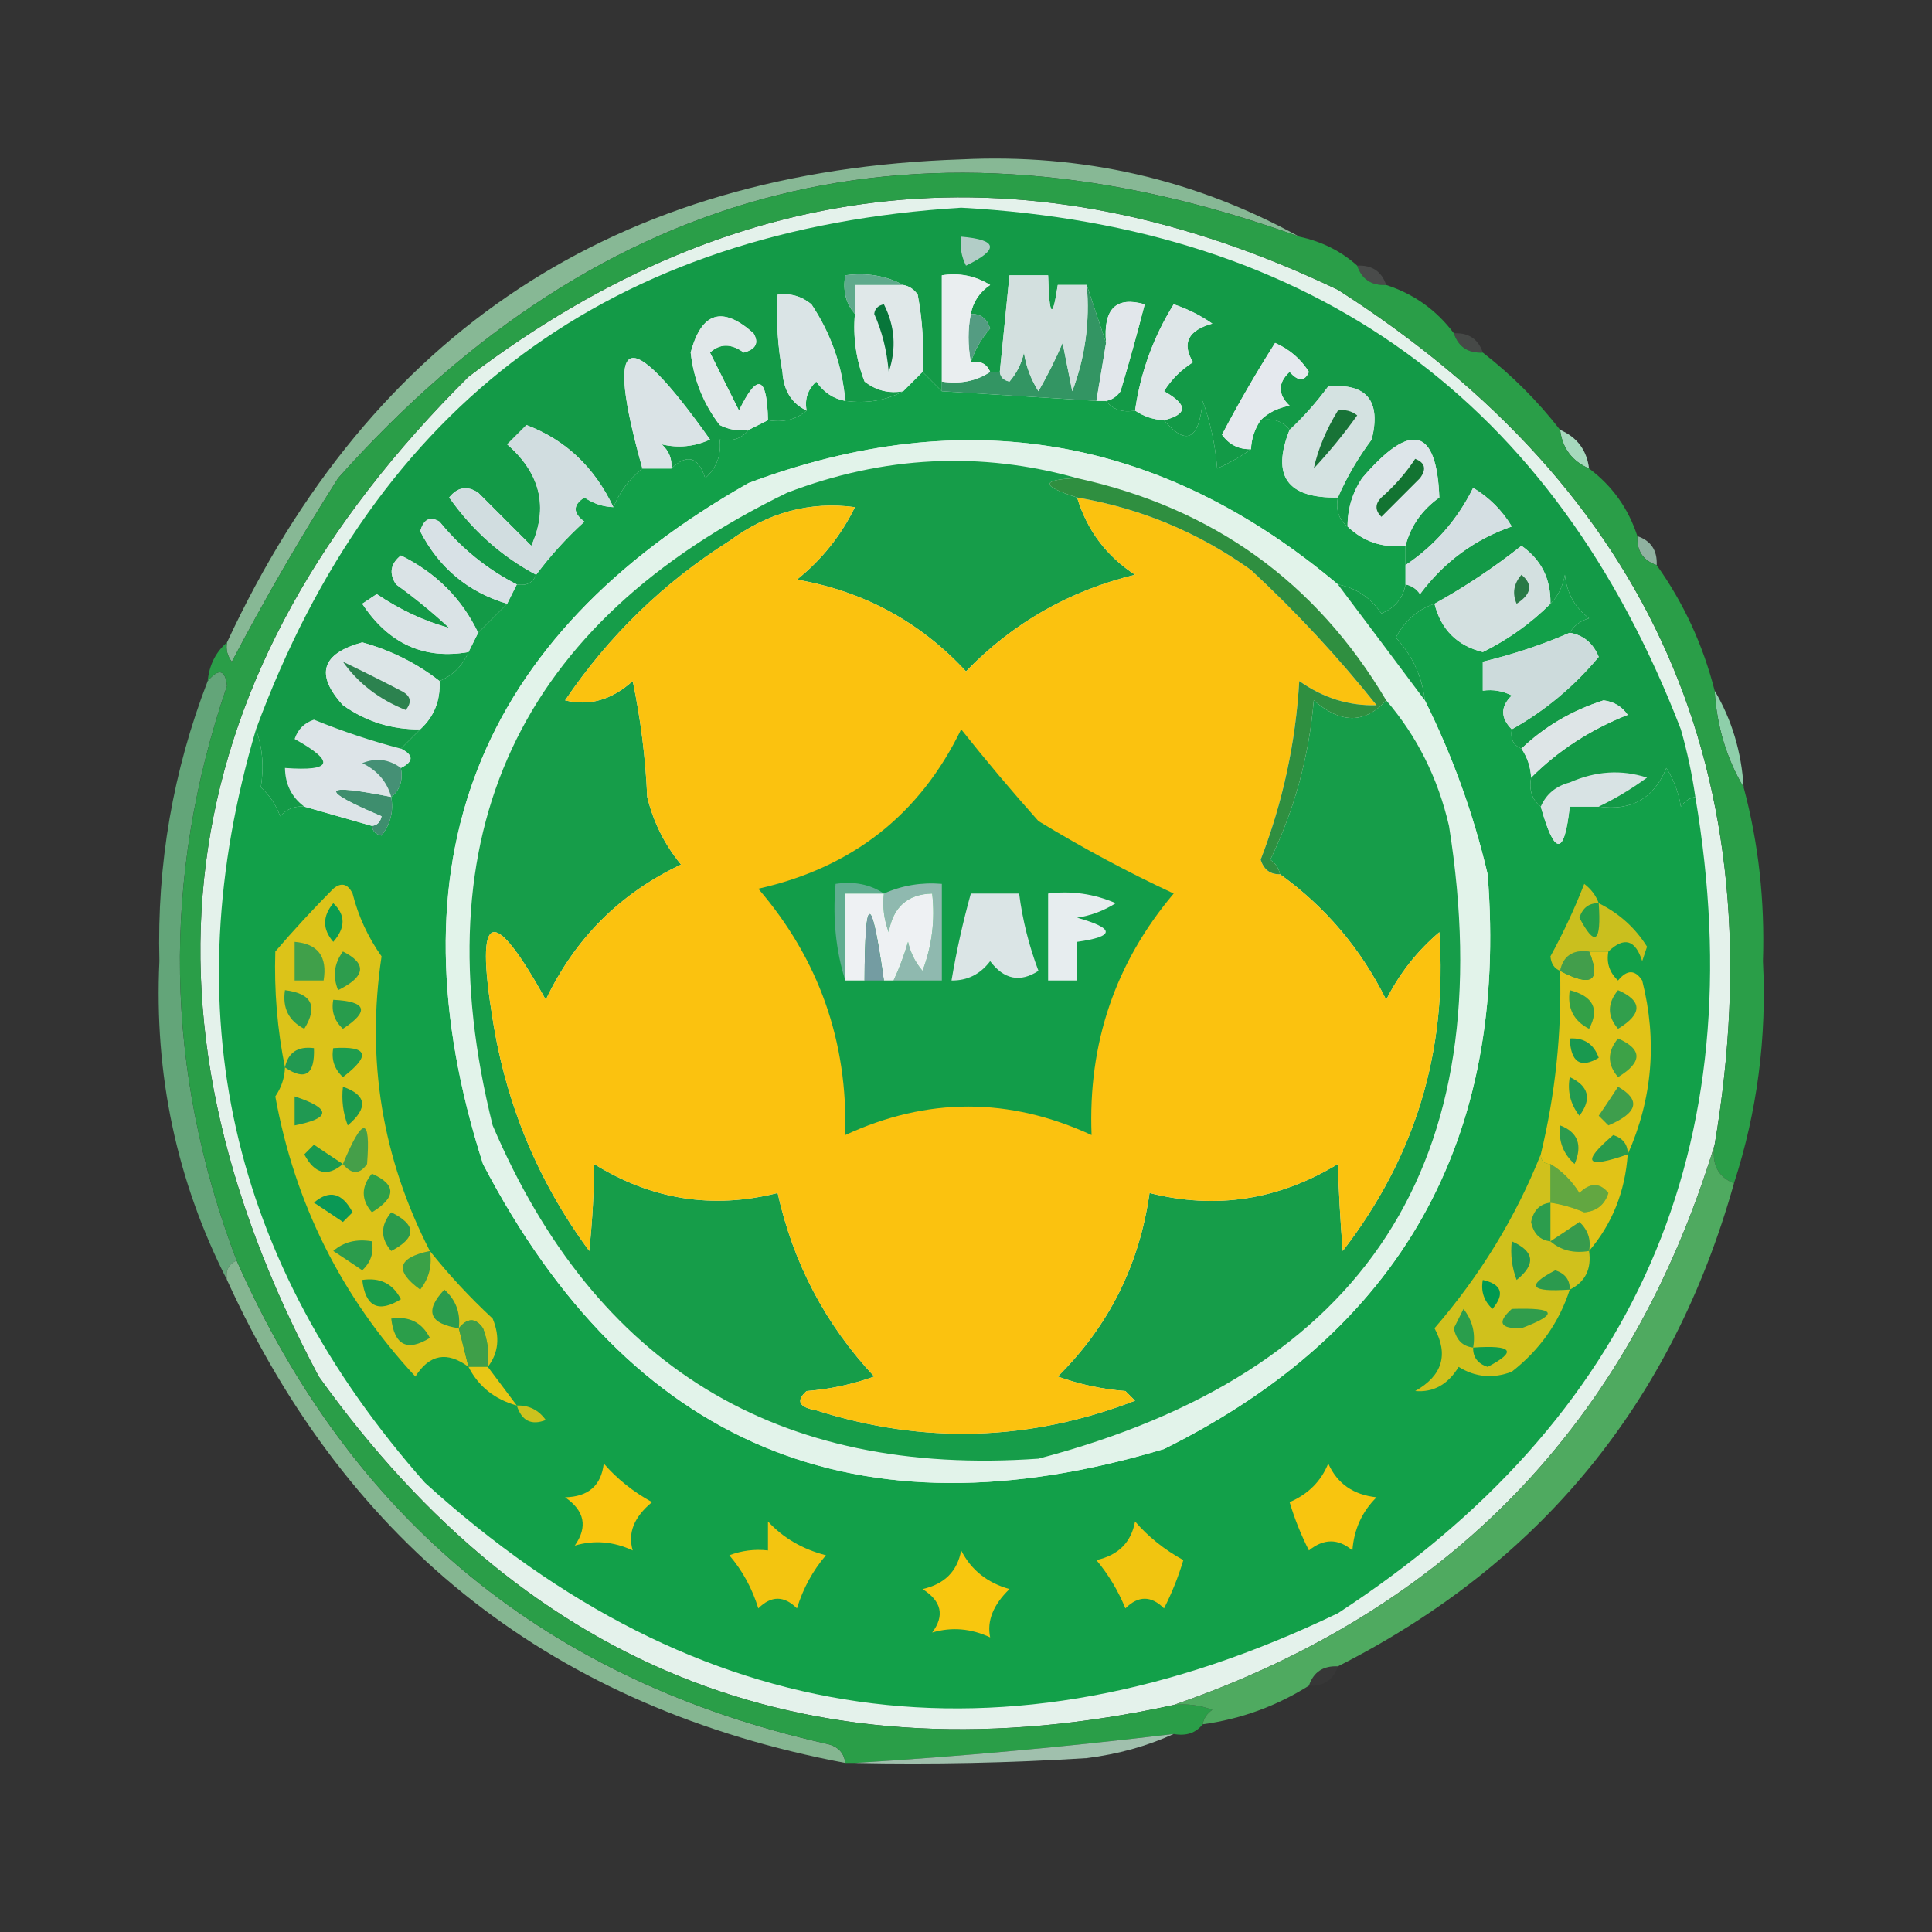 <?xml version="1.0" encoding="UTF-8"?>
<!DOCTYPE svg PUBLIC "-//W3C//DTD SVG 1.1//EN" "http://www.w3.org/Graphics/SVG/1.1/DTD/svg11.dtd">
<svg xmlns="http://www.w3.org/2000/svg" version="1.1" width="200px" height="200px" style="shape-rendering:geometricPrecision; text-rendering:geometricPrecision; image-rendering:optimizeQuality; fill-rule:evenodd; clip-rule:evenodd" xmlns:xlink="http://www.w3.org/1999/xlink">
<rect width="100%" height="100%" fill="#333333" stroke="none"/>
<g><path style="opacity:0.133" fill="#ddefe5" d="M 140.5,27.5 C 142.027,27.427 143.027,28.094 143.5,29.5C 141.973,29.573 140.973,28.906 140.5,27.5 Z"/></g>
<g><path style="opacity:0.949" fill="#8bbf9a" d="M 134.5,24.5 C 95.573,10.447 62.407,18.78 35,49.5C 31.081,55.67 27.414,62.003 24,68.5C 23.536,67.906 23.369,67.239 23.5,66.5C 38.468,34.334 63.802,17.667 99.5,16.5C 112.038,15.887 123.705,18.553 134.5,24.5 Z"/></g>
<g><path style="opacity:0.118" fill="#daede3" d="M 150.5,34.5 C 152.027,34.427 153.027,35.094 153.5,36.5C 151.973,36.573 150.973,35.906 150.5,34.5 Z"/></g>
<g><path style="opacity:1" fill="#a6d9bd" d="M 161.5,44.5 C 163.262,45.262 164.262,46.596 164.5,48.5C 162.738,47.738 161.738,46.404 161.5,44.5 Z"/></g>
<g><path style="opacity:0.741" fill="#b0dec6" d="M 169.5,55.5 C 170.906,55.973 171.573,56.973 171.5,58.5C 170.094,58.027 169.427,57.027 169.5,55.5 Z"/></g>
<g><path style="opacity:1" fill="#e4f2eb" d="M 177.5,118.5 C 168.698,147.303 150.032,166.636 121.5,176.5C 84.489,184.554 54.989,173.221 33,142.5C 12.531,104.115 17.698,69.615 48.5,39C 76.558,17.731 106.558,14.731 138.5,30C 170.965,50.776 183.965,80.276 177.5,118.5 Z"/></g>
<g><path style="opacity:1" fill="#8ecfaa" d="M 177.5,71.5 C 179.277,74.505 180.277,77.838 180.5,81.5C 178.723,78.495 177.723,75.162 177.5,71.5 Z"/></g>
<g><path style="opacity:0.89" fill="#69b381" d="M 24.5,130.5 C 23.662,130.842 23.328,131.508 23.5,132.5C 18.284,122.236 15.951,111.236 16.5,99.5C 16.24,89.469 17.907,79.802 21.5,70.5C 22.65,69.15 23.317,69.316 23.5,71C 16.682,90.971 17.015,110.804 24.5,130.5 Z"/></g>
<g><path style="opacity:1" fill="#12a049" d="M 95.5,38.5 C 96.167,39.167 96.833,39.833 97.5,40.5C 102.833,40.833 108.167,41.167 113.5,41.5C 113.833,41.5 114.167,41.5 114.5,41.5C 115.209,42.404 116.209,42.737 117.5,42.5C 118.391,43.11 119.391,43.443 120.5,43.5C 122.797,46.215 124.13,45.548 124.5,41.5C 125.314,43.766 125.814,46.099 126,48.5C 127.302,47.915 128.469,47.248 129.5,46.5C 129.557,45.391 129.89,44.391 130.5,43.5C 131.791,43.263 132.791,43.596 133.5,44.5C 131.594,49.271 133.26,51.604 138.5,51.5C 138.263,52.791 138.596,53.791 139.5,54.5C 141.142,56.081 143.142,56.748 145.5,56.5C 145.5,57.167 145.5,57.833 145.5,58.5C 145.5,59.167 145.5,59.833 145.5,60.5C 145.25,61.922 144.417,62.922 143,63.5C 141.871,61.859 140.371,60.859 138.5,60.5C 120.243,45.124 99.91,41.624 77.5,50C 49.256,65.996 40.09,89.496 50,120.5C 65.239,149.695 88.739,159.528 120.5,150C 145.007,137.832 156.173,117.999 154,90.5C 152.524,84.236 150.357,78.236 147.5,72.5C 147.219,70.037 146.219,67.871 144.5,66C 145.384,64.28 146.717,63.114 148.5,62.5C 149.175,65.175 150.842,66.842 153.5,67.5C 156.129,66.198 158.462,64.532 160.5,62.5C 161.268,61.737 161.768,60.737 162,59.5C 162.199,61.403 163.033,62.903 164.5,64C 163.584,64.278 162.918,64.778 162.5,65.5C 159.67,66.734 156.67,67.734 153.5,68.5C 153.5,69.5 153.5,70.5 153.5,71.5C 154.552,71.35 155.552,71.517 156.5,72C 155.316,73.145 155.316,74.312 156.5,75.5C 156.328,76.492 156.662,77.158 157.5,77.5C 158.11,78.391 158.443,79.391 158.5,80.5C 158.263,81.791 158.596,82.791 159.5,83.5C 160.941,88.639 161.941,88.639 162.5,83.5C 163.5,83.5 164.5,83.5 165.5,83.5C 168.885,83.975 171.218,82.642 172.5,79.5C 173.281,80.729 173.781,82.062 174,83.5C 174.383,82.944 174.883,82.611 175.5,82.5C 181.638,118.727 169.304,146.893 138.5,167C 103.811,183.686 72.311,179.186 44,153.5C 23.747,130.609 17.914,104.609 26.5,75.5C 27.18,77.39 27.347,79.39 27,81.5C 27.915,82.328 28.581,83.328 29,84.5C 29.671,83.748 30.504,83.414 31.5,83.5C 33.833,84.167 36.167,84.833 38.5,85.5C 38.56,86.043 38.893,86.376 39.5,86.5C 40.429,85.311 40.762,83.978 40.5,82.5C 41.404,81.791 41.737,80.791 41.5,79.5C 42.833,78.833 42.833,78.167 41.5,77.5C 42.167,76.833 42.833,76.167 43.5,75.5C 44.942,74.18 45.608,72.514 45.5,70.5C 46.9,69.9 47.9,68.9 48.5,67.5C 48.833,66.833 49.167,66.167 49.5,65.5C 50.5,64.5 51.5,63.5 52.5,62.5C 52.833,61.833 53.167,61.167 53.5,60.5C 54.492,60.672 55.158,60.338 55.5,59.5C 56.96,57.537 58.627,55.704 60.5,54C 59.289,53.107 59.289,52.274 60.5,51.5C 61.417,52.127 62.417,52.461 63.5,52.5C 64.143,50.924 65.143,49.59 66.5,48.5C 67.5,48.5 68.5,48.5 69.5,48.5C 71.129,46.94 72.296,47.273 73,49.5C 74.188,48.437 74.688,47.103 74.5,45.5C 75.791,45.737 76.791,45.404 77.5,44.5C 78.167,44.167 78.833,43.833 79.5,43.5C 81.099,43.768 82.432,43.434 83.5,42.5C 83.281,41.325 83.614,40.325 84.5,39.5C 85.265,40.612 86.265,41.279 87.5,41.5C 89.735,41.795 91.735,41.461 93.5,40.5C 94.167,39.833 94.833,39.167 95.5,38.5 Z"/></g>
<g><path style="opacity:1" fill="#379b4d" d="M 164.5,129.5 C 162.901,129.768 161.568,129.434 160.5,128.5C 161.482,127.859 162.482,127.193 163.5,126.5C 164.386,127.325 164.719,128.325 164.5,129.5 Z"/></g>
<g><path style="opacity:1" fill="#2c9d4d" d="M 160.5,124.5 C 160.5,125.833 160.5,127.167 160.5,128.5C 159.414,128.38 158.747,127.713 158.5,126.5C 158.747,125.287 159.414,124.62 160.5,124.5 Z"/></g>
<g><path style="opacity:1" fill="#62a741" d="M 160.5,120.5 C 161.712,121.23 162.712,122.23 163.5,123.5C 164.609,122.41 165.609,122.41 166.5,123.5C 166.113,124.72 165.28,125.387 164,125.5C 162.862,125.011 161.695,124.678 160.5,124.5C 160.5,123.167 160.5,121.833 160.5,120.5 Z"/></g>
<g><path style="opacity:1" fill="#dcc319" d="M 44.5,129.5 C 46.461,131.963 48.628,134.297 51,136.5C 51.78,138.387 51.613,140.054 50.5,141.5C 50.657,140.127 50.49,138.793 50,137.5C 49.23,136.402 48.397,136.402 47.5,137.5C 47.833,138.833 48.167,140.167 48.5,141.5C 46.292,139.857 44.459,140.19 43,142.5C 35.353,134.262 30.52,124.595 28.5,113.5C 29.127,112.583 29.461,111.583 29.5,110.5C 28.707,106.574 28.374,102.574 28.5,98.5C 30.406,96.278 32.406,94.112 34.5,92C 35.332,91.312 35.998,91.479 36.5,92.5C 37.092,94.85 38.092,97.017 39.5,99C 37.894,109.734 39.561,119.901 44.5,129.5 Z"/></g>
<g><path style="opacity:1" fill="#2b9b4c" d="M 40.5,125.5 C 43.14,126.794 43.14,128.127 40.5,129.5C 39.374,128.192 39.374,126.858 40.5,125.5 Z"/></g>
<g><path style="opacity:1" fill="#0a9855" d="M 32.5,124.5 C 34.093,123.133 35.426,123.466 36.5,125.5C 36.167,125.833 35.833,126.167 35.5,126.5C 34.482,125.807 33.482,125.141 32.5,124.5 Z"/></g>
<g><path style="opacity:1" fill="#2fa048" d="M 38.5,121.5 C 41.041,122.623 41.041,123.956 38.5,125.5C 37.374,124.192 37.374,122.858 38.5,121.5 Z"/></g>
<g><path style="opacity:1" fill="#e1c317" d="M 164.5,98.5 C 165.167,98.5 165.833,98.5 166.5,98.5C 166.281,99.675 166.614,100.675 167.5,101.5C 168.425,100.359 169.259,100.359 170,101.5C 171.57,107.725 171.07,113.725 168.5,119.5C 168.23,123.358 166.897,126.691 164.5,129.5C 164.719,128.325 164.386,127.325 163.5,126.5C 162.482,127.193 161.482,127.859 160.5,128.5C 160.5,127.167 160.5,125.833 160.5,124.5C 161.695,124.678 162.862,125.011 164,125.5C 165.28,125.387 166.113,124.72 166.5,123.5C 165.609,122.41 164.609,122.41 163.5,123.5C 162.712,122.23 161.712,121.23 160.5,120.5C 159.833,120.5 159.5,120.167 159.5,119.5C 161.006,113.267 161.673,106.934 161.5,100.5C 164.765,102.23 165.765,101.563 164.5,98.5 Z"/></g>
<g><path style="opacity:1" fill="#e2f3ea" d="M 138.5,60.5 C 141.531,64.524 144.531,68.524 147.5,72.5C 150.357,78.236 152.524,84.236 154,90.5C 156.173,117.999 145.007,137.832 120.5,150C 88.739,159.528 65.239,149.695 50,120.5C 40.09,89.496 49.256,65.996 77.5,50C 99.91,41.624 120.243,45.124 138.5,60.5 Z"/></g>
<g><path style="opacity:1" fill="#169d49" d="M 111.5,49.5 C 107.714,49.638 107.714,50.305 111.5,51.5C 112.529,54.891 114.529,57.557 117.5,59.5C 110.677,61.16 104.844,64.493 100,69.5C 95.26,64.379 89.427,61.212 82.5,60C 85.07,57.933 87.07,55.433 88.5,52.5C 83.841,51.877 79.507,53.044 75.5,56C 68.689,60.311 63.022,65.811 58.5,72.5C 60.998,73.121 63.332,72.454 65.5,70.5C 66.326,74.459 66.826,78.459 67,82.5C 67.639,85.112 68.806,87.446 70.5,89.5C 64.174,92.493 59.507,97.159 56.5,103.5C 50.987,93.533 49.154,94.199 51,105.5C 52.393,114.357 55.727,122.357 61,129.5C 61.334,126.234 61.501,123.234 61.5,120.5C 67.453,124.197 73.787,125.197 80.5,123.5C 82.115,130.77 85.448,137.103 90.5,142.5C 88.234,143.314 85.9,143.814 83.5,144C 82.366,145.016 82.699,145.683 84.5,146C 95.622,149.534 106.622,149.201 117.5,145C 117.167,144.667 116.833,144.333 116.5,144C 114.1,143.814 111.766,143.314 109.5,142.5C 114.786,137.262 117.952,130.929 119,123.5C 125.849,125.228 132.349,124.228 138.5,120.5C 138.582,123.333 138.748,126.333 139,129.5C 146.515,119.776 149.848,108.776 149,96.5C 146.684,98.47 144.851,100.804 143.5,103.5C 140.877,98.216 137.211,93.883 132.5,90.5C 132.389,89.883 132.056,89.383 131.5,89C 134.007,83.813 135.507,78.313 136,72.5C 138.792,74.935 141.292,74.935 143.5,72.5C 146.69,76.214 148.857,80.547 150,85.5C 155.525,120.279 141.358,142.113 107.5,151C 80.473,152.904 61.64,141.404 51,116.5C 43.49,86.356 53.657,64.523 81.5,51C 91.492,47.189 101.492,46.689 111.5,49.5 Z"/></g>
<g><path style="opacity:1" fill="#fbc20f" d="M 111.5,51.5 C 118.056,52.609 124.056,55.109 129.5,59C 134.201,63.366 138.534,68.032 142.5,73C 139.639,73.085 136.972,72.251 134.5,70.5C 134.123,76.902 132.79,83.069 130.5,89C 130.836,90.03 131.503,90.53 132.5,90.5C 137.211,93.883 140.877,98.216 143.5,103.5C 144.851,100.804 146.684,98.47 149,96.5C 149.848,108.776 146.515,119.776 139,129.5C 138.748,126.333 138.582,123.333 138.5,120.5C 132.349,124.228 125.849,125.228 119,123.5C 117.952,130.929 114.786,137.262 109.5,142.5C 111.766,143.314 114.1,143.814 116.5,144C 116.833,144.333 117.167,144.667 117.5,145C 106.622,149.201 95.622,149.534 84.5,146C 82.699,145.683 82.366,145.016 83.5,144C 85.9,143.814 88.234,143.314 90.5,142.5C 85.448,137.103 82.115,130.77 80.5,123.5C 73.787,125.197 67.453,124.197 61.5,120.5C 61.501,123.234 61.334,126.234 61,129.5C 55.727,122.357 52.393,114.357 51,105.5C 49.154,94.199 50.987,93.533 56.5,103.5C 59.507,97.159 64.174,92.493 70.5,89.5C 68.806,87.446 67.639,85.112 67,82.5C 66.826,78.459 66.326,74.459 65.5,70.5C 63.332,72.454 60.998,73.121 58.5,72.5C 63.022,65.811 68.689,60.311 75.5,56C 79.507,53.044 83.841,51.877 88.5,52.5C 87.07,55.433 85.07,57.933 82.5,60C 89.427,61.212 95.26,64.379 100,69.5C 104.844,64.493 110.677,61.16 117.5,59.5C 114.529,57.557 112.529,54.891 111.5,51.5 Z"/></g>
<g><path style="opacity:1" fill="#2b9c4c" d="M 34.5,129.5 C 35.568,128.566 36.901,128.232 38.5,128.5C 38.719,129.675 38.386,130.675 37.5,131.5C 36.482,130.807 35.482,130.141 34.5,129.5 Z"/></g>
<g><path style="opacity:1" fill="#3aa147" d="M 44.5,129.5 C 44.762,130.978 44.429,132.311 43.5,133.5C 40.806,131.537 41.139,130.203 44.5,129.5 Z"/></g>
<g><path style="opacity:1" fill="#1b9d4a" d="M 37.5,132.5 C 39.346,132.222 40.68,132.889 41.5,134.5C 39.167,135.941 37.834,135.275 37.5,132.5 Z"/></g>
<g><path style="opacity:1" fill="#2b9c4d" d="M 47.5,137.5 C 44.431,137.037 43.931,135.704 46,133.5C 47.188,134.563 47.688,135.897 47.5,137.5 Z"/></g>
<g><path style="opacity:1" fill="#d0c11c" d="M 159.5,119.5 C 159.5,120.167 159.833,120.5 160.5,120.5C 160.5,121.833 160.5,123.167 160.5,124.5C 159.414,124.62 158.747,125.287 158.5,126.5C 158.747,127.713 159.414,128.38 160.5,128.5C 161.568,129.434 162.901,129.768 164.5,129.5C 164.771,131.38 164.104,132.713 162.5,133.5C 161.394,136.909 159.394,139.742 156.5,142C 154.559,142.743 152.726,142.576 151,141.5C 149.887,143.329 148.387,144.163 146.5,144C 149.309,142.412 149.975,140.245 148.5,137.5C 153.226,132.03 156.892,126.03 159.5,119.5 Z"/></g>
<g><path style="opacity:1" fill="#2a9e4c" d="M 152.5,139.5 C 151.414,139.38 150.747,138.713 150.5,137.5C 150.833,136.833 151.167,136.167 151.5,135.5C 152.429,136.689 152.762,138.022 152.5,139.5 Z"/></g>
<g><path style="opacity:1" fill="#309d4c" d="M 156.5,135.5 C 161.1,135.345 161.433,136.012 157.5,137.5C 155.279,137.561 154.946,136.895 156.5,135.5 Z"/></g>
<g><path style="opacity:1" fill="#009a50" d="M 153.5,132.5 C 155.465,132.948 155.798,133.948 154.5,135.5C 153.614,134.675 153.281,133.675 153.5,132.5 Z"/></g>
<g><path style="opacity:1" fill="#2b9a4e" d="M 162.5,133.5 C 158.412,133.782 157.912,133.115 161,131.5C 162.03,131.836 162.53,132.503 162.5,133.5 Z"/></g>
<g><path style="opacity:1" fill="#1f9852" d="M 156.5,128.5 C 158.852,129.543 159.019,130.876 157,132.5C 156.51,131.207 156.343,129.873 156.5,128.5 Z"/></g>
<g><path style="opacity:1" fill="#2b9e4a" d="M 40.5,136.5 C 42.346,136.222 43.68,136.889 44.5,138.5C 42.167,139.941 40.834,139.275 40.5,136.5 Z"/></g>
<g><path style="opacity:1" fill="#3e9f49" d="M 50.5,141.5 C 49.833,141.5 49.167,141.5 48.5,141.5C 48.167,140.167 47.833,138.833 47.5,137.5C 48.397,136.402 49.23,136.402 50,137.5C 50.49,138.793 50.657,140.127 50.5,141.5 Z"/></g>
<g><path style="opacity:1" fill="#119b4b" d="M 152.5,139.5 C 156.588,139.218 157.088,139.885 154,141.5C 152.97,141.164 152.47,140.497 152.5,139.5 Z"/></g>
<g><path style="opacity:1" fill="#e7c715" d="M 48.5,141.5 C 49.167,141.5 49.833,141.5 50.5,141.5C 51.5,142.833 52.5,144.167 53.5,145.5C 51.205,144.864 49.539,143.531 48.5,141.5 Z"/></g>
<g><path style="opacity:1" fill="#cbc21e" d="M 53.5,145.5 C 54.756,145.461 55.756,145.961 56.5,147C 55.002,147.585 54.002,147.085 53.5,145.5 Z"/></g>
<g><path style="opacity:0.843" fill="#94cea3" d="M 24.5,130.5 C 36.361,157.35 56.695,174.016 85.5,180.5C 86.713,180.747 87.38,181.414 87.5,182.5C 57.459,176.831 36.125,160.164 23.5,132.5C 23.328,131.508 23.662,130.842 24.5,130.5 Z"/></g>
<g><path style="opacity:1" fill="#2a9e48" d="M 134.5,24.5 C 136.819,24.992 138.819,25.992 140.5,27.5C 140.973,28.906 141.973,29.573 143.5,29.5C 146.37,30.433 148.704,32.1 150.5,34.5C 150.973,35.906 151.973,36.573 153.5,36.5C 156.5,38.833 159.167,41.5 161.5,44.5C 161.738,46.404 162.738,47.738 164.5,48.5C 166.9,50.296 168.567,52.63 169.5,55.5C 169.427,57.027 170.094,58.027 171.5,58.5C 174.29,62.416 176.29,66.749 177.5,71.5C 177.723,75.162 178.723,78.495 180.5,81.5C 182.04,87.251 182.706,93.251 182.5,99.5C 182.906,107.4 181.906,115.066 179.5,122.5C 177.824,121.817 177.157,120.483 177.5,118.5C 183.965,80.276 170.965,50.776 138.5,30C 106.558,14.731 76.558,17.731 48.5,39C 17.698,69.615 12.531,104.115 33,142.5C 54.989,173.221 84.489,184.554 121.5,176.5C 122.873,176.343 124.207,176.51 125.5,177C 124.944,177.383 124.611,177.883 124.5,178.5C 123.791,179.404 122.791,179.737 121.5,179.5C 110.391,180.832 99.391,181.832 88.5,182.5C 88.167,182.5 87.833,182.5 87.5,182.5C 87.38,181.414 86.713,180.747 85.5,180.5C 56.695,174.016 36.361,157.35 24.5,130.5C 17.015,110.804 16.682,90.971 23.5,71C 23.317,69.316 22.65,69.15 21.5,70.5C 21.66,68.847 22.326,67.514 23.5,66.5C 23.369,67.239 23.536,67.906 24,68.5C 27.414,62.003 31.081,55.67 35,49.5C 62.407,18.78 95.573,10.447 134.5,24.5 Z"/></g>
<g><path style="opacity:1" fill="#299b4c" d="M 168.5,119.5 C 164.156,121.02 163.656,120.354 167,117.5C 168.03,117.836 168.53,118.503 168.5,119.5 Z"/></g>
<g><path style="opacity:1" fill="#1a9a4f" d="M 35.5,120.5 C 33.907,121.867 32.574,121.534 31.5,119.5C 31.833,119.167 32.167,118.833 32.5,118.5C 33.518,119.193 34.518,119.859 35.5,120.5 Z"/></g>
<g><path style="opacity:1" fill="#459f49" d="M 35.5,120.5 C 37.552,115.548 38.385,115.548 38,120.5C 37.23,121.598 36.397,121.598 35.5,120.5 Z"/></g>
<g><path style="opacity:1" fill="#2b9b4e" d="M 161.5,116.5 C 163.344,117.204 163.844,118.537 163,120.5C 161.812,119.437 161.312,118.103 161.5,116.5 Z"/></g>
<g><path style="opacity:1" fill="#1c994d" d="M 35.5,112.5 C 37.97,113.36 38.137,114.694 36,116.5C 35.51,115.207 35.343,113.873 35.5,112.5 Z"/></g>
<g><path style="opacity:1" fill="#209952" d="M 30.5,113.5 C 34.31,114.754 34.31,115.754 30.5,116.5C 30.5,115.5 30.5,114.5 30.5,113.5 Z"/></g>
<g><path style="opacity:1" fill="#3e9e4c" d="M 167.5,112.5 C 169.885,113.867 169.552,115.201 166.5,116.5C 166.167,116.167 165.833,115.833 165.5,115.5C 166.193,114.482 166.859,113.482 167.5,112.5 Z"/></g>
<g><path style="opacity:1" fill="#219b51" d="M 162.5,111.5 C 164.476,112.427 164.809,113.76 163.5,115.5C 162.571,114.311 162.238,112.978 162.5,111.5 Z"/></g>
<g><path style="opacity:1" fill="#3da247" d="M 167.5,107.5 C 170.041,108.623 170.041,109.956 167.5,111.5C 166.374,110.192 166.374,108.858 167.5,107.5 Z"/></g>
<g><path style="opacity:1" fill="#19994f" d="M 162.5,107.5 C 163.995,107.415 164.995,108.081 165.5,109.5C 163.604,110.639 162.604,109.973 162.5,107.5 Z"/></g>
<g><path style="opacity:1" fill="#1e9d4e" d="M 34.5,108.5 C 38.099,108.262 38.433,109.262 35.5,111.5C 34.614,110.675 34.281,109.675 34.5,108.5 Z"/></g>
<g><path style="opacity:1" fill="#229951" d="M 29.5,110.5 C 29.821,108.952 30.821,108.285 32.5,108.5C 32.598,111.248 31.598,111.914 29.5,110.5 Z"/></g>
<g><path style="opacity:1" fill="#33a047" d="M 162.5,102.5 C 164.935,103.13 165.602,104.463 164.5,106.5C 162.889,105.68 162.222,104.346 162.5,102.5 Z"/></g>
<g><path style="opacity:1" fill="#289c4c" d="M 34.5,103.5 C 37.957,103.667 38.29,104.667 35.5,106.5C 34.614,105.675 34.281,104.675 34.5,103.5 Z"/></g>
<g><path style="opacity:1" fill="#2d9c4c" d="M 29.5,102.5 C 32.275,102.834 32.941,104.167 31.5,106.5C 29.889,105.68 29.222,104.346 29.5,102.5 Z"/></g>
<g><path style="opacity:1" fill="#319f4c" d="M 167.5,102.5 C 170.041,103.623 170.041,104.956 167.5,106.5C 166.374,105.192 166.374,103.858 167.5,102.5 Z"/></g>
<g><path style="opacity:1" fill="#129d49" d="M 99.5,75.5 C 102.03,78.688 104.696,81.855 107.5,85C 112.116,87.805 116.783,90.305 121.5,92.5C 115.454,99.661 112.62,107.995 113,117.5C 104.478,113.568 95.978,113.568 87.5,117.5C 87.768,107.8 84.768,99.3 78.5,92C 88.23,89.821 95.23,84.321 99.5,75.5 Z"/></g>
<g><path style="opacity:1" fill="#429e4b" d="M 164.5,98.5 C 165.765,101.563 164.765,102.23 161.5,100.5C 161.821,98.952 162.821,98.285 164.5,98.5 Z"/></g>
<g><path style="opacity:1" fill="#2d9d4d" d="M 35.5,98.5 C 38.018,99.76 37.852,101.093 35,102.5C 34.421,101.072 34.588,99.738 35.5,98.5 Z"/></g>
<g><path style="opacity:1" fill="#40a04a" d="M 30.5,97.5 C 32.912,97.694 33.912,99.027 33.5,101.5C 32.5,101.5 31.5,101.5 30.5,101.5C 30.5,100.167 30.5,98.833 30.5,97.5 Z"/></g>
<g><path style="opacity:1" fill="#cabf1e" d="M 165.5,93.5 C 167.613,94.548 169.28,96.048 170.5,98C 170.333,98.5 170.167,99 170,99.5C 169.296,97.273 168.129,96.94 166.5,98.5C 165.833,98.5 165.167,98.5 164.5,98.5C 162.821,98.285 161.821,98.952 161.5,100.5C 160.903,100.265 160.57,99.765 160.5,99C 161.85,96.536 163.016,94.036 164,91.5C 164.717,92.044 165.217,92.711 165.5,93.5 Z"/></g>
<g><path style="opacity:1" fill="#0b9d50" d="M 34.5,93.5 C 35.782,94.708 35.782,96.042 34.5,97.5C 33.374,96.192 33.374,94.858 34.5,93.5 Z"/></g>
<g><path style="opacity:1" fill="#249f49" d="M 165.5,93.5 C 165.782,97.588 165.115,98.088 163.5,95C 163.836,93.97 164.503,93.47 165.5,93.5 Z"/></g>
<g><path style="opacity:1" fill="#8fb9af" d="M 92.5,101.5 C 93.09,100.234 93.59,98.901 94,97.5C 94.249,98.624 94.749,99.624 95.5,100.5C 96.48,97.913 96.813,95.247 96.5,92.5C 93.951,92.561 92.451,93.894 92,96.5C 91.51,95.207 91.343,93.873 91.5,92.5C 93.379,91.659 95.379,91.325 97.5,91.5C 97.5,94.833 97.5,98.167 97.5,101.5C 95.833,101.5 94.167,101.5 92.5,101.5 Z"/></g>
<g><path style="opacity:1" fill="#61ae91" d="M 91.5,92.5 C 90.167,92.5 88.833,92.5 87.5,92.5C 87.5,95.5 87.5,98.5 87.5,101.5C 86.521,98.375 86.187,95.042 86.5,91.5C 88.415,91.216 90.081,91.549 91.5,92.5 Z"/></g>
<g><path style="opacity:1" fill="#e7edef" d="M 108.5,92.5 C 110.924,92.192 113.257,92.526 115.5,93.5C 114.271,94.281 112.938,94.781 111.5,95C 115.456,96.114 115.456,96.947 111.5,97.5C 111.5,98.833 111.5,100.167 111.5,101.5C 110.5,101.5 109.5,101.5 108.5,101.5C 108.5,98.5 108.5,95.5 108.5,92.5 Z"/></g>
<g><path style="opacity:1" fill="#dbe5e6" d="M 100.5,92.5 C 102.167,92.5 103.833,92.5 105.5,92.5C 105.851,95.238 106.518,97.904 107.5,100.5C 105.602,101.734 103.935,101.401 102.5,99.5C 101.476,100.853 100.143,101.52 98.5,101.5C 99.01,98.461 99.677,95.461 100.5,92.5 Z"/></g>
<g><path style="opacity:1" fill="#eef1f3" d="M 91.5,92.5 C 91.343,93.873 91.51,95.207 92,96.5C 92.451,93.894 93.951,92.561 96.5,92.5C 96.813,95.247 96.48,97.913 95.5,100.5C 94.749,99.624 94.249,98.624 94,97.5C 93.59,98.901 93.09,100.234 92.5,101.5C 92.167,101.5 91.833,101.5 91.5,101.5C 90.201,92.334 89.534,92.334 89.5,101.5C 88.833,101.5 88.167,101.5 87.5,101.5C 87.5,98.5 87.5,95.5 87.5,92.5C 88.833,92.5 90.167,92.5 91.5,92.5 Z"/></g>
<g><path style="opacity:1" fill="#749ca2" d="M 91.5,101.5 C 90.833,101.5 90.167,101.5 89.5,101.5C 89.534,92.334 90.201,92.334 91.5,101.5 Z"/></g>
<g><path style="opacity:1" fill="#3e8e6e" d="M 40.5,82.5 C 40.762,83.978 40.429,85.311 39.5,86.5C 38.893,86.376 38.56,86.043 38.5,85.5C 39.043,85.44 39.376,85.107 39.5,84.5C 32.911,81.71 33.244,81.043 40.5,82.5 Z"/></g>
<g><path style="opacity:1" fill="#dde4e8" d="M 41.5,77.5 C 42.833,78.167 42.833,78.833 41.5,79.5C 40.262,78.588 38.928,78.421 37.5,79C 39.063,79.759 40.063,80.926 40.5,82.5C 33.244,81.043 32.911,81.71 39.5,84.5C 39.376,85.107 39.043,85.44 38.5,85.5C 36.167,84.833 33.833,84.167 31.5,83.5C 30.194,82.533 29.527,81.199 29.5,79.5C 34.421,79.865 34.755,78.865 30.5,76.5C 30.833,75.5 31.5,74.833 32.5,74.5C 35.45,75.705 38.45,76.705 41.5,77.5 Z"/></g>
<g><path style="opacity:1" fill="#d8e3e4" d="M 165.5,83.5 C 164.5,83.5 163.5,83.5 162.5,83.5C 161.941,88.639 160.941,88.639 159.5,83.5C 160.058,82.21 161.058,81.377 162.5,81C 165.194,79.81 167.861,79.644 170.5,80.5C 168.855,81.696 167.189,82.696 165.5,83.5 Z"/></g>
<g><path style="opacity:1" fill="#2f8f40" d="M 111.5,49.5 C 125.563,52.58 136.23,60.246 143.5,72.5C 141.292,74.935 138.792,74.935 136,72.5C 135.507,78.313 134.007,83.813 131.5,89C 132.056,89.383 132.389,89.883 132.5,90.5C 131.503,90.53 130.836,90.03 130.5,89C 132.79,83.069 134.123,76.902 134.5,70.5C 136.972,72.251 139.639,73.085 142.5,73C 138.534,68.032 134.201,63.366 129.5,59C 124.056,55.109 118.056,52.609 111.5,51.5C 107.714,50.305 107.714,49.638 111.5,49.5 Z"/></g>
<g><path style="opacity:1" fill="#139a47" d="M 175.5,82.5 C 174.883,82.611 174.383,82.944 174,83.5C 173.781,82.062 173.281,80.729 172.5,79.5C 171.218,82.642 168.885,83.975 165.5,83.5C 167.189,82.696 168.855,81.696 170.5,80.5C 167.861,79.644 165.194,79.81 162.5,81C 161.058,81.377 160.058,82.21 159.5,83.5C 158.596,82.791 158.263,81.791 158.5,80.5C 161.286,77.707 164.619,75.541 168.5,74C 167.892,73.13 167.059,72.63 166,72.5C 162.707,73.556 159.874,75.223 157.5,77.5C 156.662,77.158 156.328,76.492 156.5,75.5C 159.919,73.588 162.919,71.088 165.5,68C 164.922,66.583 163.922,65.75 162.5,65.5C 162.918,64.778 163.584,64.278 164.5,64C 163.033,62.903 162.199,61.403 162,59.5C 161.768,60.737 161.268,61.737 160.5,62.5C 160.553,59.939 159.553,57.939 157.5,56.5C 154.643,58.758 151.643,60.758 148.5,62.5C 146.717,63.114 145.384,64.28 144.5,66C 146.219,67.871 147.219,70.037 147.5,72.5C 144.531,68.524 141.531,64.524 138.5,60.5C 140.371,60.859 141.871,61.859 143,63.5C 144.417,62.922 145.25,61.922 145.5,60.5C 146.117,60.611 146.617,60.944 147,61.5C 149.489,58.168 152.656,55.834 156.5,54.5C 155.5,52.833 154.167,51.5 152.5,50.5C 150.868,53.798 148.535,56.464 145.5,58.5C 145.5,57.833 145.5,57.167 145.5,56.5C 146.031,54.456 147.198,52.789 149,51.5C 148.724,44.257 146.057,43.591 141,49.5C 139.991,51.025 139.491,52.692 139.5,54.5C 138.596,53.791 138.263,52.791 138.5,51.5C 139.412,49.405 140.579,47.405 142,45.5C 142.987,41.494 141.487,39.661 137.5,40C 136.267,41.667 134.933,43.167 133.5,44.5C 132.791,43.596 131.791,43.263 130.5,43.5C 131.263,42.732 132.263,42.232 133.5,42C 132.269,40.817 132.269,39.651 133.5,38.5C 134.396,39.506 135.062,39.506 135.5,38.5C 134.653,37.155 133.487,36.155 132,35.5C 130.04,38.585 128.207,41.752 126.5,45C 127.244,46.039 128.244,46.539 129.5,46.5C 128.469,47.248 127.302,47.915 126,48.5C 125.814,46.099 125.314,43.766 124.5,41.5C 124.13,45.548 122.797,46.215 120.5,43.5C 122.977,42.88 122.977,41.88 120.5,40.5C 121.263,39.281 122.263,38.281 123.5,37.5C 122.318,35.533 122.985,34.2 125.5,33.5C 124.264,32.643 122.931,31.977 121.5,31.5C 119.405,34.87 118.072,38.537 117.5,42.5C 116.209,42.737 115.209,42.404 114.5,41.5C 115.117,41.389 115.617,41.056 116,40.5C 116.897,37.51 117.731,34.51 118.5,31.5C 115.52,30.647 114.187,31.981 114.5,35.5C 113.833,33.5 113.167,31.5 112.5,29.5C 111.5,29.5 110.5,29.5 109.5,29.5C 108.955,33.172 108.622,32.838 108.5,28.5C 107.167,28.5 105.833,28.5 104.5,28.5C 104.167,31.833 103.833,35.167 103.5,38.5C 103.167,38.5 102.833,38.5 102.5,38.5C 102.158,37.662 101.492,37.328 100.5,37.5C 100.904,36.244 101.571,35.077 102.5,34C 102.164,32.97 101.497,32.47 100.5,32.5C 100.721,31.265 101.388,30.265 102.5,29.5C 100.955,28.548 99.288,28.215 97.5,28.5C 97.5,32.167 97.5,35.833 97.5,39.5C 97.5,39.833 97.5,40.167 97.5,40.5C 96.833,39.833 96.167,39.167 95.5,38.5C 95.664,35.813 95.497,33.146 95,30.5C 94.617,29.944 94.117,29.611 93.5,29.5C 91.735,28.539 89.735,28.205 87.5,28.5C 87.232,30.099 87.566,31.432 88.5,32.5C 88.292,34.92 88.626,37.253 89.5,39.5C 90.689,40.429 92.022,40.762 93.5,40.5C 91.735,41.461 89.735,41.795 87.5,41.5C 87.201,37.895 86.035,34.561 84,31.5C 82.989,30.663 81.822,30.33 80.5,30.5C 80.336,33.187 80.503,35.854 81,38.5C 81.122,40.437 81.955,41.77 83.5,42.5C 82.432,43.434 81.099,43.768 79.5,43.5C 79.404,38.89 78.404,38.556 76.5,42.5C 75.502,40.51 74.502,38.51 73.5,36.5C 74.533,35.548 75.7,35.548 77,36.5C 78.257,36.15 78.591,35.483 78,34.5C 74.785,31.627 72.618,32.293 71.5,36.5C 71.805,39.276 72.805,41.776 74.5,44C 75.448,44.483 76.448,44.65 77.5,44.5C 76.791,45.404 75.791,45.737 74.5,45.5C 74.688,47.103 74.188,48.437 73,49.5C 72.296,47.273 71.129,46.94 69.5,48.5C 69.586,47.504 69.252,46.671 68.5,46C 70.225,46.409 71.892,46.242 73.5,45.5C 64.862,33.321 62.529,34.321 66.5,48.5C 65.143,49.59 64.143,50.924 63.5,52.5C 61.538,48.365 58.538,45.532 54.5,44C 53.833,44.667 53.167,45.333 52.5,46C 55.953,49.016 56.786,52.516 55,56.5C 53.167,54.667 51.333,52.833 49.5,51C 48.365,50.251 47.365,50.417 46.5,51.5C 48.92,54.926 51.92,57.592 55.5,59.5C 55.158,60.338 54.492,60.672 53.5,60.5C 50.418,58.925 47.751,56.758 45.5,54C 44.517,53.409 43.85,53.742 43.5,55C 45.456,58.792 48.456,61.292 52.5,62.5C 51.5,63.5 50.5,64.5 49.5,65.5C 47.804,61.962 45.138,59.295 41.5,57.5C 40.417,58.365 40.251,59.365 41,60.5C 42.925,61.88 44.758,63.38 46.5,65C 43.933,64.304 41.433,63.138 39,61.5C 38.5,61.833 38,62.167 37.5,62.5C 40.234,66.641 43.901,68.307 48.5,67.5C 47.9,68.9 46.9,69.9 45.5,70.5C 43.134,68.65 40.467,67.317 37.5,66.5C 33.278,67.661 32.612,69.828 35.5,73C 37.909,74.707 40.575,75.54 43.5,75.5C 42.833,76.167 42.167,76.833 41.5,77.5C 38.45,76.705 35.45,75.705 32.5,74.5C 31.5,74.833 30.833,75.5 30.5,76.5C 34.755,78.865 34.421,79.865 29.5,79.5C 29.527,81.199 30.194,82.533 31.5,83.5C 30.504,83.414 29.671,83.748 29,84.5C 28.581,83.328 27.915,82.328 27,81.5C 27.347,79.39 27.18,77.39 26.5,75.5C 38.956,41.744 63.289,23.744 99.5,21.5C 136.069,23.516 160.903,41.516 174,75.5C 174.662,77.813 175.162,80.146 175.5,82.5 Z"/></g>
<g><path style="opacity:1" fill="#459075" d="M 41.5,79.5 C 41.737,80.791 41.404,81.791 40.5,82.5C 40.063,80.926 39.063,79.759 37.5,79C 38.928,78.421 40.262,78.588 41.5,79.5 Z"/></g>
<g><path style="opacity:1" fill="#dee5e7" d="M 158.5,80.5 C 158.443,79.391 158.11,78.391 157.5,77.5C 159.874,75.223 162.707,73.556 166,72.5C 167.059,72.63 167.892,73.13 168.5,74C 164.619,75.541 161.286,77.707 158.5,80.5 Z"/></g>
<g><path style="opacity:1" fill="#cddbdc" d="M 162.5,65.5 C 163.922,65.75 164.922,66.583 165.5,68C 162.919,71.088 159.919,73.588 156.5,75.5C 155.316,74.312 155.316,73.145 156.5,72C 155.552,71.517 154.552,71.35 153.5,71.5C 153.5,70.5 153.5,69.5 153.5,68.5C 156.67,67.734 159.67,66.734 162.5,65.5 Z"/></g>
<g><path style="opacity:1" fill="#dce5e7" d="M 45.5,70.5 C 45.608,72.514 44.942,74.18 43.5,75.5C 40.575,75.54 37.909,74.707 35.5,73C 32.612,69.828 33.278,67.661 37.5,66.5C 40.467,67.317 43.134,68.65 45.5,70.5 Z"/></g>
<g><path style="opacity:1" fill="#2c824f" d="M 35.5,68.5 C 37.466,69.441 39.466,70.441 41.5,71.5C 42.521,72.002 42.688,72.668 42,73.5C 39.243,72.397 37.076,70.731 35.5,68.5 Z"/></g>
<g><path style="opacity:1" fill="#dae3e6" d="M 49.5,65.5 C 49.167,66.167 48.833,66.833 48.5,67.5C 43.901,68.307 40.234,66.641 37.5,62.5C 38,62.167 38.5,61.833 39,61.5C 41.433,63.138 43.933,64.304 46.5,65C 44.758,63.38 42.925,61.88 41,60.5C 40.251,59.365 40.417,58.365 41.5,57.5C 45.138,59.295 47.804,61.962 49.5,65.5 Z"/></g>
<g><path style="opacity:1" fill="#d3e0e0" d="M 160.5,62.5 C 158.462,64.532 156.129,66.198 153.5,67.5C 150.842,66.842 149.175,65.175 148.5,62.5C 151.643,60.758 154.643,58.758 157.5,56.5C 159.553,57.939 160.553,59.939 160.5,62.5 Z"/></g>
<g><path style="opacity:1" fill="#297a46" d="M 157.5,59.5 C 158.713,60.497 158.546,61.497 157,62.5C 156.53,61.423 156.697,60.423 157.5,59.5 Z"/></g>
<g><path style="opacity:1" fill="#d8e1e6" d="M 53.5,60.5 C 53.167,61.167 52.833,61.833 52.5,62.5C 48.456,61.292 45.456,58.792 43.5,55C 43.85,53.742 44.517,53.409 45.5,54C 47.751,56.758 50.418,58.925 53.5,60.5 Z"/></g>
<g><path style="opacity:1" fill="#d5dfe3" d="M 145.5,60.5 C 145.5,59.833 145.5,59.167 145.5,58.5C 148.535,56.464 150.868,53.798 152.5,50.5C 154.167,51.5 155.5,52.833 156.5,54.5C 152.656,55.834 149.489,58.168 147,61.5C 146.617,60.944 146.117,60.611 145.5,60.5 Z"/></g>
<g><path style="opacity:1" fill="#d1dde0" d="M 63.5,52.5 C 62.417,52.461 61.417,52.127 60.5,51.5C 59.289,52.274 59.289,53.107 60.5,54C 58.627,55.704 56.96,57.537 55.5,59.5C 51.92,57.592 48.92,54.926 46.5,51.5C 47.365,50.417 48.365,50.251 49.5,51C 51.333,52.833 53.167,54.667 55,56.5C 56.786,52.516 55.953,49.016 52.5,46C 53.167,45.333 53.833,44.667 54.5,44C 58.538,45.532 61.538,48.365 63.5,52.5 Z"/></g>
<g><path style="opacity:1" fill="#dde5e9" d="M 145.5,56.5 C 143.142,56.748 141.142,56.081 139.5,54.5C 139.491,52.692 139.991,51.025 141,49.5C 146.057,43.591 148.724,44.257 149,51.5C 147.198,52.789 146.031,54.456 145.5,56.5 Z"/></g>
<g><path style="opacity:1" fill="#137432" d="M 146.5,47.5 C 147.525,47.897 147.692,48.563 147,49.5C 145.667,50.833 144.333,52.167 143,53.5C 142.333,52.833 142.333,52.167 143,51.5C 144.376,50.295 145.542,48.962 146.5,47.5 Z"/></g>
<g><path style="opacity:1" fill="#dae3e6" d="M 69.5,48.5 C 68.5,48.5 67.5,48.5 66.5,48.5C 62.529,34.321 64.862,33.321 73.5,45.5C 71.892,46.242 70.225,46.409 68.5,46C 69.252,46.671 69.586,47.504 69.5,48.5 Z"/></g>
<g><path style="opacity:1" fill="#d4e2e1" d="M 138.5,51.5 C 133.26,51.604 131.594,49.271 133.5,44.5C 134.933,43.167 136.267,41.667 137.5,40C 141.487,39.661 142.987,41.494 142,45.5C 140.579,47.405 139.412,49.405 138.5,51.5 Z"/></g>
<g><path style="opacity:1" fill="#187337" d="M 138.5,42.5 C 139.239,42.369 139.906,42.536 140.5,43C 139.12,44.925 137.62,46.758 136,48.5C 136.451,46.48 137.284,44.48 138.5,42.5 Z"/></g>
<g><path style="opacity:1" fill="#339563" d="M 112.5,29.5 C 113.167,31.5 113.833,33.5 114.5,35.5C 114.167,37.5 113.833,39.5 113.5,41.5C 108.167,41.167 102.833,40.833 97.5,40.5C 97.5,40.167 97.5,39.833 97.5,39.5C 99.415,39.785 101.081,39.451 102.5,38.5C 102.833,38.5 103.167,38.5 103.5,38.5C 103.56,39.043 103.893,39.376 104.5,39.5C 105.251,38.624 105.751,37.624 106,36.5C 106.219,37.938 106.719,39.271 107.5,40.5C 108.427,38.887 109.261,37.221 110,35.5C 110.333,37.167 110.667,38.833 111,40.5C 112.337,36.974 112.837,33.308 112.5,29.5 Z"/></g>
<g><path style="opacity:1" fill="#e5e9ee" d="M 130.5,43.5 C 129.89,44.391 129.557,45.391 129.5,46.5C 128.244,46.539 127.244,46.039 126.5,45C 128.207,41.752 130.04,38.585 132,35.5C 133.487,36.155 134.653,37.155 135.5,38.5C 135.062,39.506 134.396,39.506 133.5,38.5C 132.269,39.651 132.269,40.817 133.5,42C 132.263,42.232 131.263,42.732 130.5,43.5 Z"/></g>
<g><path style="opacity:1" fill="#549c82" d="M 100.5,32.5 C 101.497,32.47 102.164,32.97 102.5,34C 101.571,35.077 100.904,36.244 100.5,37.5C 100.185,35.735 100.185,34.069 100.5,32.5 Z"/></g>
<g><path style="opacity:1" fill="#e1e8ea" d="M 79.5,43.5 C 78.833,43.833 78.167,44.167 77.5,44.5C 76.448,44.65 75.448,44.483 74.5,44C 72.805,41.776 71.805,39.276 71.5,36.5C 72.618,32.293 74.785,31.627 78,34.5C 78.591,35.483 78.257,36.15 77,36.5C 75.7,35.548 74.533,35.548 73.5,36.5C 74.502,38.51 75.502,40.51 76.5,42.5C 78.404,38.556 79.404,38.89 79.5,43.5 Z"/></g>
<g><path style="opacity:1" fill="#dee6e8" d="M 120.5,43.5 C 119.391,43.443 118.391,43.11 117.5,42.5C 118.072,38.537 119.405,34.87 121.5,31.5C 122.931,31.977 124.264,32.643 125.5,33.5C 122.985,34.2 122.318,35.533 123.5,37.5C 122.263,38.281 121.263,39.281 120.5,40.5C 122.977,41.88 122.977,42.88 120.5,43.5 Z"/></g>
<g><path style="opacity:1" fill="#e2e7eb" d="M 114.5,41.5 C 114.167,41.5 113.833,41.5 113.5,41.5C 113.833,39.5 114.167,37.5 114.5,35.5C 114.187,31.981 115.52,30.647 118.5,31.5C 117.731,34.51 116.897,37.51 116,40.5C 115.617,41.056 115.117,41.389 114.5,41.5 Z"/></g>
<g><path style="opacity:1" fill="#dae4e6" d="M 87.5,41.5 C 86.265,41.279 85.265,40.612 84.5,39.5C 83.614,40.325 83.281,41.325 83.5,42.5C 81.955,41.77 81.122,40.437 81,38.5C 80.503,35.854 80.336,33.187 80.5,30.5C 81.822,30.33 82.989,30.663 84,31.5C 86.035,34.561 87.201,37.895 87.5,41.5 Z"/></g>
<g><path style="opacity:1" fill="#d3e0df" d="M 112.5,29.5 C 112.837,33.308 112.337,36.974 111,40.5C 110.667,38.833 110.333,37.167 110,35.5C 109.261,37.221 108.427,38.887 107.5,40.5C 106.719,39.271 106.219,37.938 106,36.5C 105.751,37.624 105.251,38.624 104.5,39.5C 103.893,39.376 103.56,39.043 103.5,38.5C 103.833,35.167 104.167,31.833 104.5,28.5C 105.833,28.5 107.167,28.5 108.5,28.5C 108.622,32.838 108.955,33.172 109.5,29.5C 110.5,29.5 111.5,29.5 112.5,29.5 Z"/></g>
<g><path style="opacity:1" fill="#eaeef0" d="M 100.5,32.5 C 100.185,34.069 100.185,35.735 100.5,37.5C 101.492,37.328 102.158,37.662 102.5,38.5C 101.081,39.451 99.415,39.785 97.5,39.5C 97.5,35.833 97.5,32.167 97.5,28.5C 99.288,28.215 100.955,28.548 102.5,29.5C 101.388,30.265 100.721,31.265 100.5,32.5 Z"/></g>
<g><path style="opacity:1" fill="#e0e8e9" d="M 93.5,29.5 C 94.117,29.611 94.617,29.944 95,30.5C 95.497,33.146 95.664,35.813 95.5,38.5C 94.833,39.167 94.167,39.833 93.5,40.5C 92.022,40.762 90.689,40.429 89.5,39.5C 88.626,37.253 88.292,34.92 88.5,32.5C 88.5,31.5 88.5,30.5 88.5,29.5C 90.167,29.5 91.833,29.5 93.5,29.5 Z"/></g>
<g><path style="opacity:1" fill="#07763a" d="M 90.5,32.5 C 90.56,31.957 90.893,31.624 91.5,31.5C 92.647,33.765 92.814,36.098 92,38.5C 91.809,36.292 91.309,34.292 90.5,32.5 Z"/></g>
<g><path style="opacity:1" fill="#5faa8c" d="M 93.5,29.5 C 91.833,29.5 90.167,29.5 88.5,29.5C 88.5,30.5 88.5,31.5 88.5,32.5C 87.566,31.432 87.232,30.099 87.5,28.5C 89.735,28.205 91.735,28.539 93.5,29.5 Z"/></g>
<g><path style="opacity:1" fill="#b2cdc7" d="M 99.5,24.5 C 103.3,24.819 103.466,25.819 100,27.5C 99.517,26.552 99.35,25.552 99.5,24.5 Z"/></g>
<g><path style="opacity:1" fill="#f9c60e" d="M 62.5,151.5 C 63.872,153.089 65.539,154.422 67.5,155.5C 65.633,157.036 64.966,158.703 65.5,160.5C 63.51,159.573 61.51,159.406 59.5,160C 60.86,158.062 60.527,156.396 58.5,155C 60.91,154.943 62.243,153.776 62.5,151.5 Z"/></g>
<g><path style="opacity:1" fill="#f8c50f" d="M 137.5,151.5 C 138.427,153.576 140.093,154.743 142.5,155C 140.996,156.491 140.163,158.324 140,160.5C 138.542,159.253 137.042,159.253 135.5,160.5C 134.682,158.892 134.015,157.225 133.5,155.5C 135.421,154.676 136.754,153.343 137.5,151.5 Z"/></g>
<g><path style="opacity:1" fill="#4faa60" d="M 177.5,118.5 C 177.157,120.483 177.824,121.817 179.5,122.5C 173.117,145.21 159.45,161.876 138.5,172.5C 136.973,172.427 135.973,173.094 135.5,174.5C 132.133,176.623 128.466,177.956 124.5,178.5C 124.611,177.883 124.944,177.383 125.5,177C 124.207,176.51 122.873,176.343 121.5,176.5C 150.032,166.636 168.698,147.303 177.5,118.5 Z"/></g>
<g><path style="opacity:1" fill="#f3c510" d="M 79.5,157.5 C 81.073,159.206 83.073,160.373 85.5,161C 84.134,162.6 83.134,164.433 82.5,166.5C 81.167,165.167 79.833,165.167 78.5,166.5C 77.866,164.433 76.866,162.6 75.5,161C 76.793,160.51 78.127,160.343 79.5,160.5C 79.5,159.5 79.5,158.5 79.5,157.5 Z"/></g>
<g><path style="opacity:1" fill="#f1c510" d="M 117.5,157.5 C 118.872,159.089 120.539,160.422 122.5,161.5C 121.985,163.225 121.318,164.892 120.5,166.5C 119.167,165.167 117.833,165.167 116.5,166.5C 115.752,164.668 114.752,163.001 113.5,161.5C 115.769,160.995 117.103,159.662 117.5,157.5 Z"/></g>
<g><path style="opacity:1" fill="#f8c70e" d="M 99.5,160.5 C 100.525,162.515 102.192,163.848 104.5,164.5C 102.816,166.13 102.149,167.797 102.5,169.5C 100.509,168.573 98.51,168.406 96.5,169C 97.809,167.249 97.475,165.749 95.5,164.5C 97.769,163.995 99.103,162.662 99.5,160.5 Z"/></g>
<g><path style="opacity:0.024" fill="#e4f1ea" d="M 138.5,172.5 C 138.027,173.906 137.027,174.573 135.5,174.5C 135.973,173.094 136.973,172.427 138.5,172.5 Z"/></g>
<g><path style="opacity:0.8" fill="#bce3cc" d="M 121.5,179.5 C 118.742,180.761 115.742,181.594 112.5,182C 104.507,182.5 96.507,182.666 88.5,182.5C 99.391,181.832 110.391,180.832 121.5,179.5 Z"/></g>
</svg>
